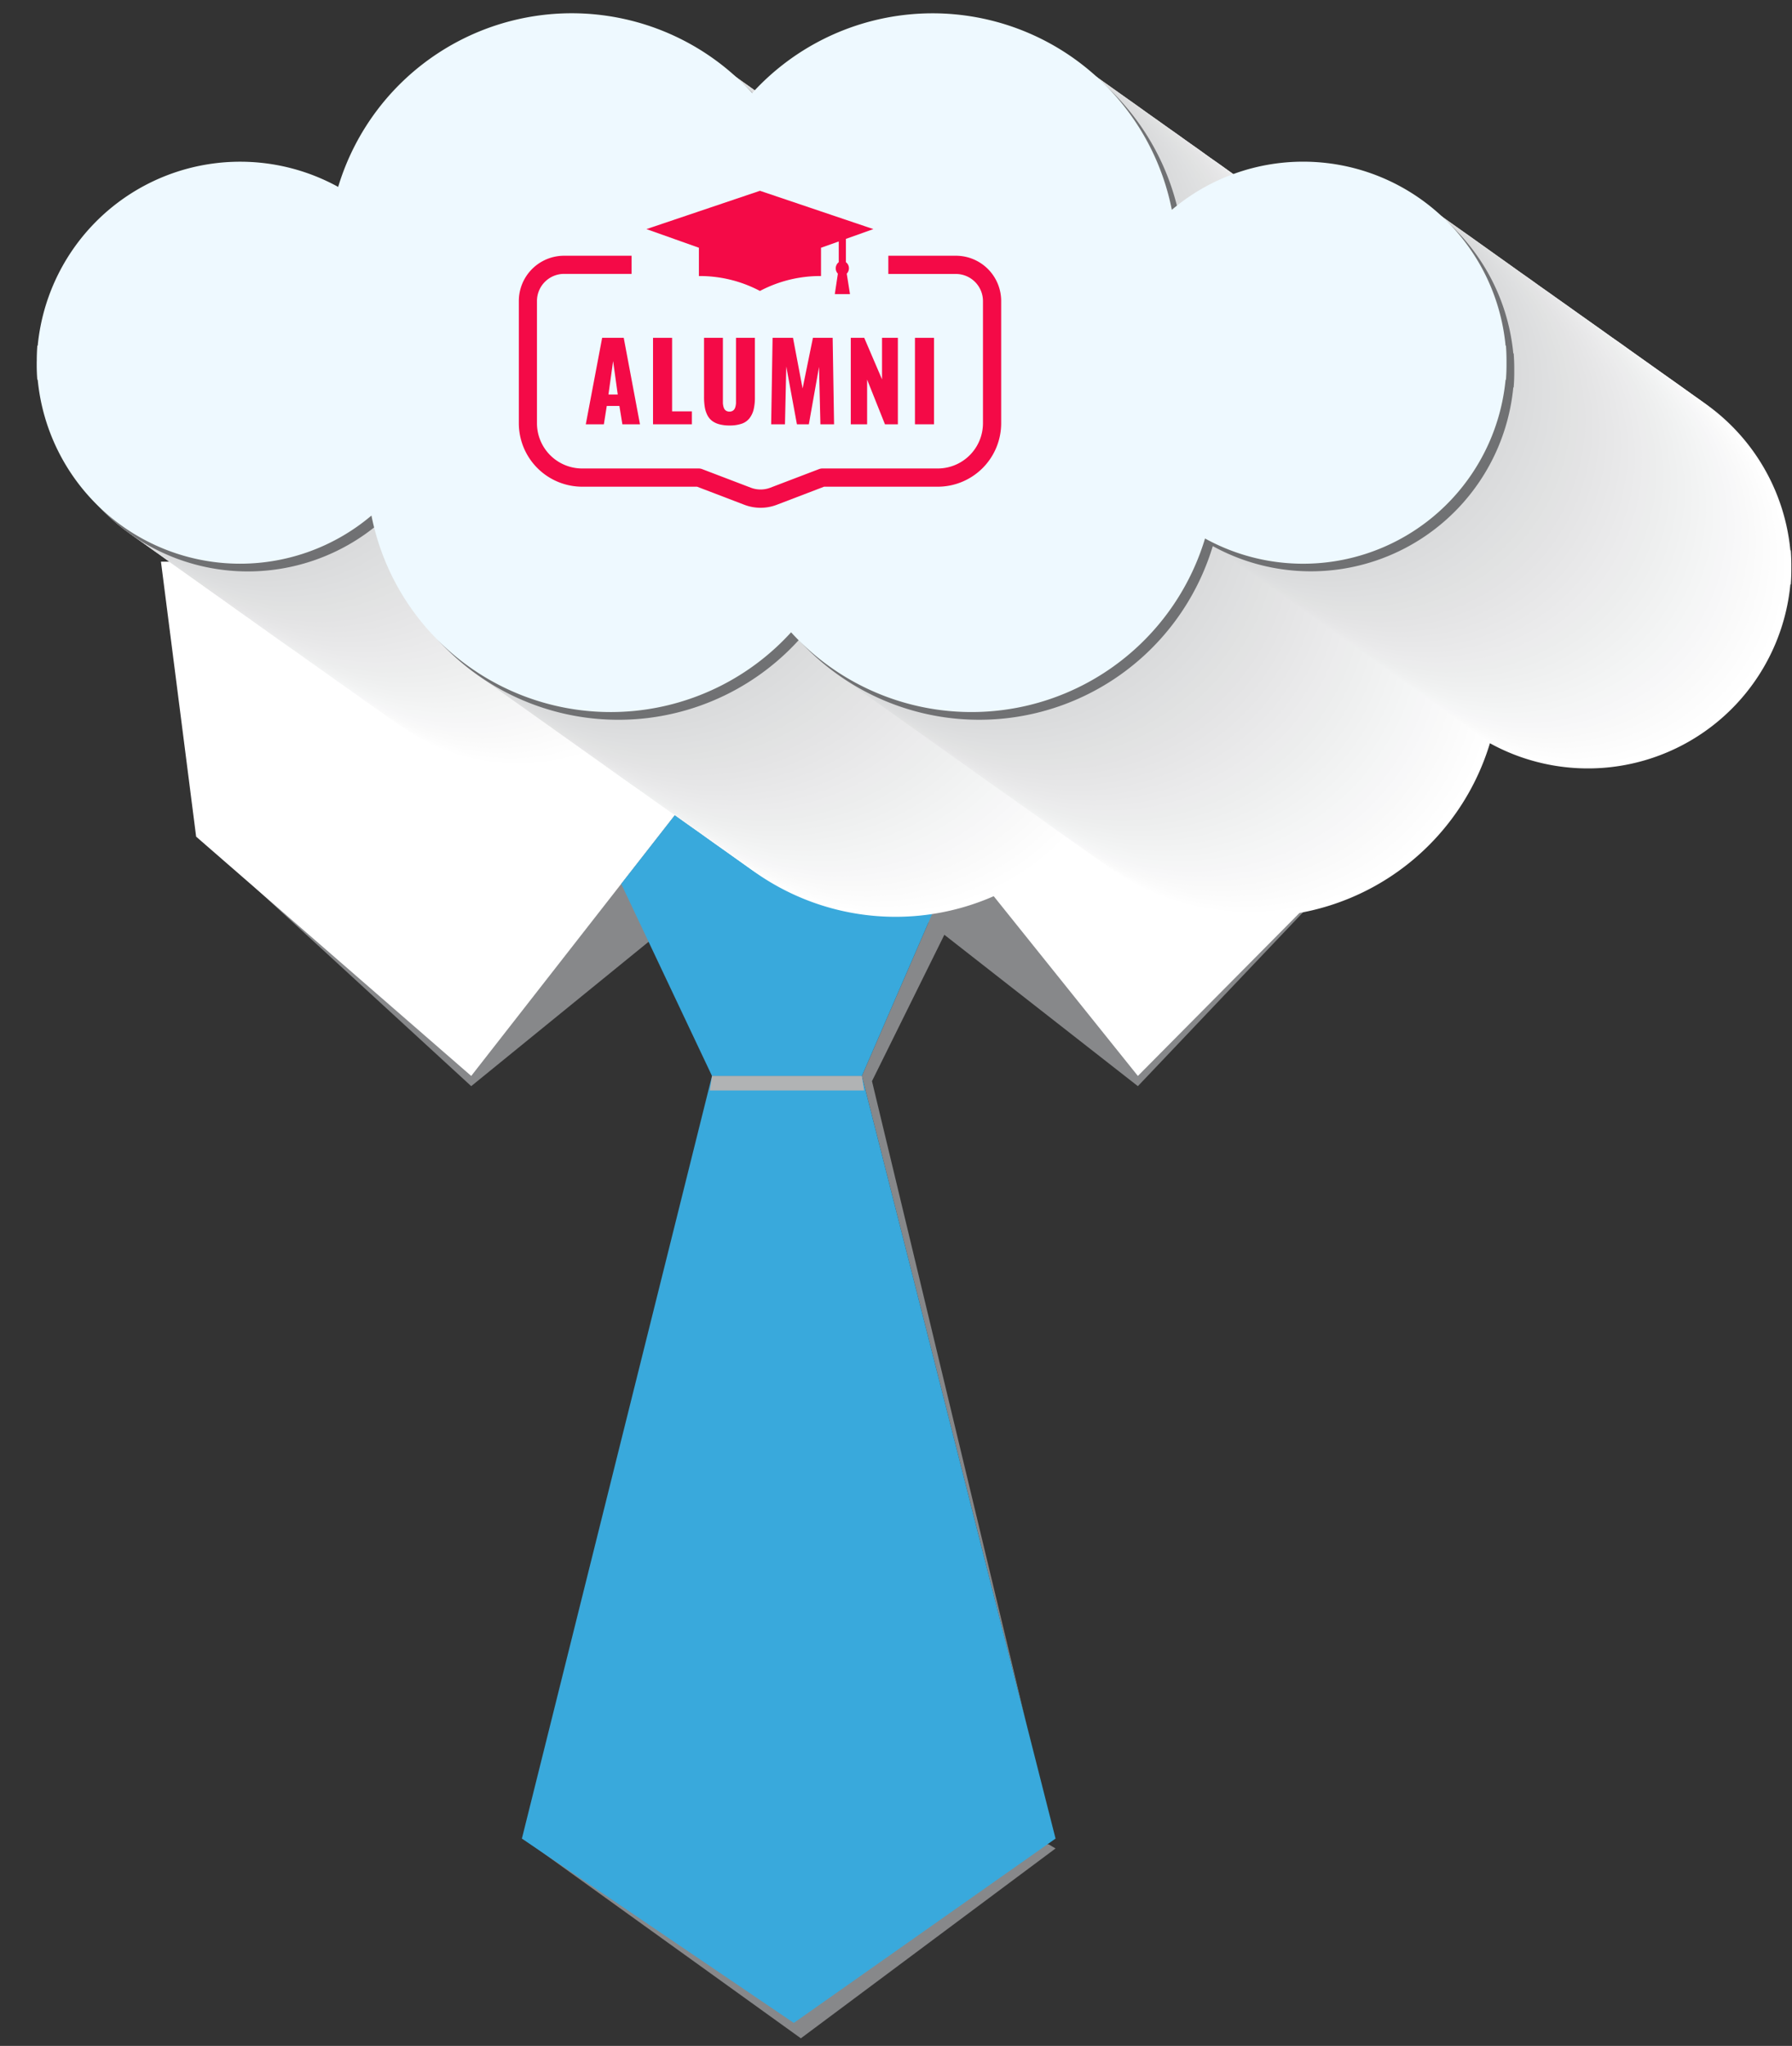 <svg xmlns="http://www.w3.org/2000/svg" xmlns:xlink="http://www.w3.org/1999/xlink" viewBox="0 0 673 768"><rect x="0" y="0" width="673" height="768" fill="#333333" stroke="none"/><defs><style>.cls-1{fill:none;}.cls-2{isolation:isolate;}.cls-3{fill:#87888a;}.cls-3,.cls-7,.cls-8{mix-blend-mode:multiply;}.cls-4{clip-path:url(#clip-path);}.cls-5{fill:#fff;}.cls-6{fill:#39a9dc;}.cls-7{fill:#b1b3b4;}.cls-9{fill:#fefefe;}.cls-10{fill:#fdfdfd;}.cls-11{fill:#fcfcfc;}.cls-12{fill:#fbfbfb;}.cls-13{fill:#fafafa;}.cls-14{fill:#f9f9f9;}.cls-15{fill:#f8f8f9;}.cls-16{fill:#f7f7f8;}.cls-17{fill:#f6f6f7;}.cls-18{fill:#f5f6f6;}.cls-19{fill:#f4f5f5;}.cls-20{fill:#f3f4f4;}.cls-21{fill:#f2f3f3;}.cls-22{fill:#f1f2f2;}.cls-23{fill:#f0f1f1;}.cls-24{fill:#eff0f0;}.cls-25{fill:#eeefef;}.cls-26{fill:#edeeee;}.cls-27{fill:#eceded;}.cls-28{fill:#ececed;}.cls-29{fill:#ebebec;}.cls-30{fill:#eaeaeb;}.cls-31{fill:#e9e9ea;}.cls-32{fill:#e8e8e9;}.cls-33{fill:#e7e7e8;}.cls-34{fill:#e6e6e7;}.cls-35{fill:#e5e5e6;}.cls-36{fill:#e4e4e5;}.cls-37{fill:#e3e3e4;}.cls-38{fill:#e2e3e3;}.cls-39{fill:#e1e2e2;}.cls-40{fill:#e0e1e1;}.cls-41{fill:#dfe0e1;}.cls-42{fill:#dedfe0;}.cls-43{fill:#dddedf;}.cls-44{fill:#dcddde;}.cls-45{fill:#dbdcdd;}.cls-46{fill:#dadbdc;}.cls-47{fill:#d9dadb;}.cls-48{fill:#707173;}.cls-49{fill:#eef9ff;}.cls-50{fill:#f40a47;}</style><clipPath id="clip-path"><polygon class="cls-1" points="73.66 314.06 176.97 403.89 257.6 300.68 344.52 300.68 427.34 403.89 514.55 315.97 529.82 210.84 60.45 210.84 73.66 314.06"/></clipPath></defs><title>virtuos-alumni-club-img</title><g class="cls-2"><g id="Layer_1" data-name="Layer 1"><polygon class="cls-3" points="63.47 214.67 74.94 314.06 176.97 407.72 257.6 342.12 344.52 342.97 348.7 346.25 323.69 403.89 385.47 647.08 327.48 405.84 354.66 350.9 427.34 407.72 514.55 315.97 526.02 214.67 63.47 214.67"/><polygon class="cls-3" points="196.48 690.17 300.77 765.14 396.42 693.87 393.82 692.33 196.48 690.17"/><g class="cls-4"><rect class="cls-5" x="-247.09" y="-22.33" width="1083.67" height="1083.67"/></g><polygon class="cls-6" points="233.3 331.79 267.4 403.89 323.69 403.89 360.07 320.06 344.52 300.68 257.6 300.68 233.3 331.79"/><polygon class="cls-6" points="196 690.17 298.11 759.37 396.42 690.17 323.69 403.89 267.4 403.89 196 690.17"/><polygon class="cls-7" points="267.4 403.89 266.58 409.35 324.53 409.35 323.69 403.89 267.4 403.89"/><g class="cls-8"><path class="cls-5" d="M120.8,212.05c0-1.83.08-3.65.21-5.46h.14A76.4,76.4,0,0,1,234,147a91.62,91.62,0,0,1,155.46-35.21,91.61,91.61,0,0,1,157.6,43.81,76.36,76.36,0,0,1,125.33,51h.15c.13,1.81.21,3.63.21,5.46,0,.32,0,.63,0,.94s0,.62,0,.94c0,1.83-.08,3.65-.21,5.45h-.15A76.39,76.39,0,0,1,559.55,279a91.62,91.62,0,0,1-155.46,35.21,91.61,91.61,0,0,1-157.6-43.82,76.36,76.36,0,0,1-125.34-51H121c-.13-1.8-.21-3.62-.21-5.45,0-.32,0-.63,0-.94S120.8,212.37,120.8,212.05Z"/><path class="cls-9" d="M118.13,210.16c0-1.84.08-3.65.21-5.46h.14a76.4,76.4,0,0,1,112.87-59.59,91.62,91.62,0,0,1,155.46-35.22,91.61,91.61,0,0,1,157.6,43.82,76.37,76.37,0,0,1,125.34,51h.14c.13,1.81.21,3.62.21,5.46,0,.31,0,.62,0,.93s0,.63,0,.94c0,1.84-.08,3.65-.21,5.45h-.14a76.4,76.4,0,0,1-112.87,59.6A91.62,91.62,0,0,1,401.42,312.3a91.61,91.61,0,0,1-157.6-43.82,76.37,76.37,0,0,1-125.34-51h-.14c-.13-1.8-.21-3.61-.21-5.45,0-.31,0-.62,0-.94S118.13,210.47,118.13,210.16Z"/><path class="cls-10" d="M115.46,208.26c0-1.83.08-3.65.21-5.46h.14a76.4,76.4,0,0,1,112.87-59.59A91.62,91.62,0,0,1,384.14,108a91.61,91.61,0,0,1,157.6,43.82,76.37,76.37,0,0,1,125.34,51h.14c.13,1.81.21,3.63.21,5.46,0,.31,0,.62,0,.94s0,.62,0,.93c0,1.84-.08,3.66-.21,5.46h-.14a76.38,76.38,0,0,1-112.87,59.59A91.62,91.62,0,0,1,398.75,310.4a91.61,91.61,0,0,1-157.6-43.82,76.36,76.36,0,0,1-125.34-51h-.14c-.13-1.8-.21-3.62-.21-5.46,0-.31,0-.62,0-.93S115.46,208.57,115.46,208.26Z"/><path class="cls-11" d="M112.79,206.36c0-1.83.09-3.65.22-5.45h.13A76.38,76.38,0,0,1,226,141.32,91.62,91.62,0,0,1,381.47,106.1a91.61,91.61,0,0,1,157.6,43.81,76.37,76.37,0,0,1,125.34,51h.14c.13,1.8.22,3.62.22,5.45,0,.32,0,.63,0,.94s0,.62,0,.94c0,1.84-.09,3.65-.22,5.45h-.14a76.39,76.39,0,0,1-112.86,59.6,91.63,91.63,0,0,1-155.47,35.22,91.61,91.61,0,0,1-157.6-43.82,76.37,76.37,0,0,1-125.34-51H113c-.12-1.8-.21-3.61-.21-5.45,0-.32,0-.63,0-.94S112.79,206.68,112.79,206.36Z"/><path class="cls-12" d="M110.12,204.47c0-1.84.09-3.65.22-5.46h.14a76.39,76.39,0,0,1,112.86-59.59A91.62,91.62,0,0,1,378.8,104.2,91.61,91.61,0,0,1,536.4,148a76.37,76.37,0,0,1,125.34,51h.15c.12,1.81.21,3.62.21,5.46,0,.31,0,.62,0,.93s0,.63,0,.94c0,1.84-.09,3.66-.22,5.46h-.14a76.38,76.38,0,0,1-112.86,59.59,91.62,91.62,0,0,1-155.46,35.22,91.62,91.62,0,0,1-157.61-43.82,76.35,76.35,0,0,1-125.33-51h-.15c-.12-1.8-.21-3.62-.21-5.46,0-.31,0-.62,0-.94S110.12,204.78,110.12,204.47Z"/><path class="cls-13" d="M107.45,202.57c0-1.83.09-3.65.22-5.46h.14a76.38,76.38,0,0,1,112.86-59.58,91.62,91.62,0,0,1,155.46-35.22,91.62,91.62,0,0,1,157.61,43.81,76.36,76.36,0,0,1,125.33,51h.15c.12,1.81.21,3.63.21,5.46,0,.32,0,.63,0,.94s0,.62,0,.94c0,1.83-.09,3.65-.22,5.45h-.14a76.39,76.39,0,0,1-112.86,59.6,91.62,91.62,0,0,1-155.46,35.21A91.62,91.62,0,0,1,233.14,260.9a76.36,76.36,0,0,1-125.33-51h-.15c-.12-1.8-.21-3.62-.21-5.45,0-.32,0-.63,0-.94S107.45,202.89,107.45,202.57Z"/><path class="cls-14" d="M104.78,200.68c0-1.84.09-3.65.22-5.46h.14A76.39,76.39,0,0,1,218,135.63a91.63,91.63,0,0,1,155.47-35.22,91.61,91.61,0,0,1,157.6,43.82,76.36,76.36,0,0,1,125.33,51h.15c.12,1.81.21,3.62.21,5.46,0,.31,0,.62,0,.93s0,.63,0,.94c0,1.84-.09,3.65-.22,5.45h-.14a76.37,76.37,0,0,1-112.86,59.6,91.62,91.62,0,0,1-155.46,35.22A91.62,91.62,0,0,1,230.47,259a76.35,76.35,0,0,1-125.33-51H105c-.12-1.8-.21-3.61-.21-5.45,0-.31,0-.62,0-.94S104.78,201,104.78,200.68Z"/><path class="cls-15" d="M102.11,198.78c0-1.83.09-3.65.22-5.46h.14a76.39,76.39,0,0,1,112.86-59.59A91.63,91.63,0,0,1,370.8,98.51a91.61,91.61,0,0,1,157.6,43.82,76.36,76.36,0,0,1,125.33,51h.15c.12,1.81.21,3.63.21,5.46,0,.31,0,.62,0,.94s0,.62,0,.93c0,1.84-.09,3.66-.22,5.46h-.14A76.38,76.38,0,0,1,540.87,265.7a91.62,91.62,0,0,1-155.46,35.22,91.61,91.61,0,0,1-157.6-43.82,76.36,76.36,0,0,1-125.34-51h-.14c-.13-1.8-.22-3.62-.22-5.46,0-.31,0-.62,0-.93S102.11,199.09,102.11,198.78Z"/><path class="cls-16" d="M99.44,196.88c0-1.83.09-3.65.22-5.45h.14a76.38,76.38,0,0,1,112.87-59.59A91.62,91.62,0,0,1,368.13,96.62a91.61,91.61,0,0,1,157.6,43.81,76.36,76.36,0,0,1,125.33,51h.15c.12,1.8.21,3.62.21,5.45,0,.32,0,.63,0,.94s0,.63,0,.94c0,1.84-.09,3.65-.21,5.45h-.15a76.39,76.39,0,0,1-112.86,59.6A91.62,91.62,0,0,1,382.74,299a91.61,91.61,0,0,1-157.6-43.82,76.37,76.37,0,0,1-125.34-51h-.14c-.13-1.8-.22-3.61-.22-5.45,0-.31,0-.63,0-.94S99.44,197.2,99.44,196.88Z"/><path class="cls-17" d="M96.78,195c0-1.83.08-3.65.21-5.46h.14A76.4,76.4,0,0,1,210,129.94,91.62,91.62,0,0,1,365.46,94.72a91.61,91.61,0,0,1,157.6,43.82,76.37,76.37,0,0,1,125.34,51h.14c.13,1.81.21,3.63.21,5.46,0,.31,0,.62,0,.94s0,.62,0,.93c0,1.84-.08,3.66-.21,5.46h-.14a76.38,76.38,0,0,1-112.87,59.59,91.62,91.62,0,0,1-155.46,35.22,91.61,91.61,0,0,1-157.6-43.82,76.36,76.36,0,0,1-125.34-51H97c-.13-1.8-.21-3.62-.21-5.46,0-.31,0-.62,0-.93S96.78,195.3,96.78,195Z"/><path class="cls-18" d="M94.11,193.09c0-1.83.09-3.65.21-5.45h.14a76.38,76.38,0,0,1,112.87-59.59A91.62,91.62,0,0,1,362.79,92.83a91.61,91.61,0,0,1,157.6,43.81,76.37,76.37,0,0,1,125.34,51h.14c.13,1.8.21,3.62.21,5.45,0,.32,0,.63,0,.94s0,.62,0,.94c0,1.83-.08,3.65-.21,5.45h-.14A76.4,76.4,0,0,1,532.86,260,91.62,91.62,0,0,1,377.4,295.23a91.61,91.61,0,0,1-157.6-43.81,76.37,76.37,0,0,1-125.34-51h-.14c-.12-1.8-.21-3.62-.21-5.45,0-.32,0-.63,0-.94S94.11,193.41,94.11,193.09Z"/><path class="cls-19" d="M91.44,191.2c0-1.84.09-3.65.21-5.46h.15a76.39,76.39,0,0,1,112.86-59.59A91.62,91.62,0,0,1,360.12,90.93a91.61,91.61,0,0,1,157.6,43.82,76.37,76.37,0,0,1,125.34,51h.14c.13,1.81.22,3.62.22,5.46,0,.31,0,.62,0,.93s0,.63,0,.94c0,1.84-.09,3.65-.22,5.46h-.14A76.38,76.38,0,0,1,530.2,258.12a91.63,91.63,0,0,1-155.47,35.22,91.61,91.61,0,0,1-157.6-43.82,76.35,76.35,0,0,1-125.33-51h-.15c-.12-1.81-.21-3.62-.21-5.46,0-.31,0-.62,0-.94S91.44,191.51,91.44,191.2Z"/><path class="cls-20" d="M88.77,189.3c0-1.83.09-3.65.22-5.46h.14A76.39,76.39,0,0,1,202,124.25,91.62,91.62,0,0,1,357.45,89a91.61,91.61,0,0,1,157.6,43.81,76.37,76.37,0,0,1,125.34,51h.15c.12,1.81.21,3.63.21,5.46,0,.32,0,.62,0,.94s0,.62,0,.93c0,1.84-.09,3.66-.22,5.46h-.14a76.39,76.39,0,0,1-112.86,59.6,91.62,91.62,0,0,1-155.46,35.21,91.62,91.62,0,0,1-157.61-43.82,76.35,76.35,0,0,1-125.33-51H89c-.12-1.8-.21-3.62-.21-5.46,0-.31,0-.62,0-.93S88.77,189.62,88.77,189.3Z"/><path class="cls-21" d="M86.1,187.4c0-1.83.09-3.65.22-5.45h.14a76.38,76.38,0,0,1,112.86-59.59A91.62,91.62,0,0,1,354.78,87.14,91.62,91.62,0,0,1,512.39,131a76.35,76.35,0,0,1,125.33,51h.15c.12,1.8.21,3.62.21,5.45,0,.32,0,.63,0,.94s0,.63,0,.94c0,1.84-.09,3.65-.22,5.45h-.14a76.39,76.39,0,0,1-112.86,59.6A91.62,91.62,0,0,1,369.4,289.55a91.62,91.62,0,0,1-157.61-43.82,76.36,76.36,0,0,1-125.33-51h-.15c-.12-1.8-.21-3.61-.21-5.45,0-.31,0-.63,0-.94S86.1,187.72,86.1,187.4Z"/><path class="cls-22" d="M83.43,185.51c0-1.83.09-3.65.22-5.46h.14a76.39,76.39,0,0,1,112.86-59.59A91.62,91.62,0,0,1,352.11,85.24a91.62,91.62,0,0,1,157.61,43.82,76.36,76.36,0,0,1,125.33,51h.15c.12,1.81.21,3.63.21,5.46,0,.31,0,.62,0,.94s0,.62,0,.93c0,1.84-.09,3.66-.22,5.46h-.14a76.38,76.38,0,0,1-112.86,59.59,91.62,91.62,0,0,1-155.46,35.22,91.62,91.62,0,0,1-157.61-43.82,76.35,76.35,0,0,1-125.33-51h-.15c-.12-1.8-.21-3.62-.21-5.46,0-.31,0-.62,0-.93S83.43,185.82,83.43,185.51Z"/><path class="cls-23" d="M80.76,183.61c0-1.83.09-3.65.22-5.45h.14A76.38,76.38,0,0,1,194,118.57,91.63,91.63,0,0,1,349.45,83.35a91.61,91.61,0,0,1,157.6,43.81,76.36,76.36,0,0,1,125.33,51h.15c.12,1.8.21,3.62.21,5.45,0,.32,0,.63,0,.94s0,.62,0,.94c0,1.84-.09,3.65-.22,5.45h-.14a76.39,76.39,0,0,1-112.86,59.6,91.63,91.63,0,0,1-155.46,35.22,91.62,91.62,0,0,1-157.6-43.82,76.37,76.37,0,0,1-125.34-51H81c-.13-1.8-.22-3.61-.22-5.45,0-.32,0-.63,0-.94S80.76,183.93,80.76,183.61Z"/><path class="cls-24" d="M78.09,181.72c0-1.84.09-3.65.22-5.46h.14a76.4,76.4,0,0,1,112.87-59.59A91.62,91.62,0,0,1,346.78,81.45a91.61,91.61,0,0,1,157.6,43.82,76.36,76.36,0,0,1,125.33,51h.15c.12,1.81.21,3.62.21,5.46,0,.31,0,.62,0,.93s0,.63,0,.94c0,1.84-.09,3.65-.21,5.46h-.15a76.38,76.38,0,0,1-112.86,59.59,91.62,91.62,0,0,1-155.46,35.22A91.61,91.61,0,0,1,203.79,240a76.36,76.36,0,0,1-125.34-51h-.14c-.13-1.81-.22-3.62-.22-5.46,0-.31,0-.62,0-.94S78.09,182,78.09,181.72Z"/><path class="cls-25" d="M75.43,179.82c0-1.83.08-3.65.21-5.46h.14a76.4,76.4,0,0,1,112.87-59.59A91.62,91.62,0,0,1,344.11,79.56a91.61,91.61,0,0,1,157.6,43.81,76.37,76.37,0,0,1,125.34,51h.14c.13,1.81.21,3.63.21,5.46,0,.32,0,.63,0,.94s0,.62,0,.94c0,1.83-.08,3.65-.21,5.45h-.14a76.4,76.4,0,0,1-112.87,59.6A91.62,91.62,0,0,1,358.72,282a91.61,91.61,0,0,1-157.6-43.82,76.36,76.36,0,0,1-125.34-51h-.14c-.13-1.8-.21-3.62-.21-5.45,0-.32,0-.63,0-.94S75.43,180.14,75.43,179.82Z"/><path class="cls-26" d="M72.76,177.93c0-1.84.09-3.65.21-5.46h.14A76.38,76.38,0,0,1,186,112.88,91.62,91.62,0,0,1,341.44,77.66,91.61,91.61,0,0,1,499,121.48a76.36,76.36,0,0,1,125.34,51h.14c.13,1.81.21,3.62.21,5.46,0,.31,0,.62,0,.93s0,.63,0,.94c0,1.84-.08,3.65-.21,5.45h-.14a76.4,76.4,0,0,1-112.87,59.6,91.62,91.62,0,0,1-155.46,35.22,91.61,91.61,0,0,1-157.6-43.82,76.37,76.37,0,0,1-125.34-51H73c-.12-1.8-.21-3.61-.21-5.45,0-.31,0-.62,0-.94S72.76,178.24,72.76,177.93Z"/><path class="cls-27" d="M70.09,176c0-1.83.09-3.65.21-5.46h.15A76.39,76.39,0,0,1,183.31,111,91.62,91.62,0,0,1,338.77,75.76a91.61,91.61,0,0,1,157.6,43.82,76.37,76.37,0,0,1,125.34,51h.14c.13,1.81.22,3.63.22,5.46,0,.31,0,.62,0,.94s0,.62,0,.93c0,1.84-.09,3.66-.22,5.46h-.14A76.38,76.38,0,0,1,508.84,243a91.62,91.62,0,0,1-155.46,35.22,91.61,91.61,0,0,1-157.6-43.82,76.35,76.35,0,0,1-125.33-51H70.3c-.12-1.8-.21-3.62-.21-5.46,0-.31,0-.62,0-.93S70.09,176.34,70.09,176Z"/><path class="cls-28" d="M67.42,174.13c0-1.83.09-3.65.22-5.45h.14a76.38,76.38,0,0,1,112.86-59.59A91.62,91.62,0,0,1,336.1,73.87a91.61,91.61,0,0,1,157.6,43.81,76.37,76.37,0,0,1,125.34,51h.14c.13,1.8.22,3.62.22,5.45,0,.32,0,.63,0,.94s0,.62,0,.94c0,1.84-.09,3.65-.22,5.45H619a76.39,76.39,0,0,1-112.86,59.6,91.62,91.62,0,0,1-155.46,35.22,91.62,91.62,0,0,1-157.61-43.82,76.36,76.36,0,0,1-125.33-51h-.15c-.12-1.8-.21-3.61-.21-5.45,0-.32,0-.63,0-.94S67.42,174.45,67.42,174.13Z"/><path class="cls-29" d="M64.75,172.24c0-1.84.09-3.65.22-5.46h.14A76.39,76.39,0,0,1,178,107.19,91.62,91.62,0,0,1,333.43,72,91.62,91.62,0,0,1,491,115.79a76.36,76.36,0,0,1,125.33,51h.15c.12,1.81.21,3.62.21,5.46,0,.31,0,.62,0,.93s0,.63,0,.94c0,1.84-.09,3.65-.22,5.46h-.14a76.38,76.38,0,0,1-112.86,59.59,91.62,91.62,0,0,1-155.46,35.22,91.62,91.62,0,0,1-157.61-43.82,76.35,76.35,0,0,1-125.33-51H65c-.12-1.81-.21-3.62-.21-5.46,0-.31,0-.62,0-.94S64.75,172.55,64.75,172.24Z"/><path class="cls-30" d="M62.08,170.34c0-1.83.09-3.65.22-5.45h.14a76.39,76.39,0,0,1,112.86-59.6A91.62,91.62,0,0,1,330.76,70.08a91.62,91.62,0,0,1,157.61,43.81,76.36,76.36,0,0,1,125.33,51h.15c.12,1.8.21,3.62.21,5.45,0,.32,0,.63,0,.94s0,.62,0,.94c0,1.83-.09,3.65-.22,5.45h-.14a76.39,76.39,0,0,1-112.86,59.6,91.62,91.62,0,0,1-155.46,35.21,91.61,91.61,0,0,1-157.6-43.81,76.37,76.37,0,0,1-125.34-51h-.15c-.12-1.8-.21-3.62-.21-5.45,0-.32,0-.63,0-.94S62.08,170.66,62.08,170.34Z"/><path class="cls-31" d="M59.41,168.45c0-1.84.09-3.65.22-5.46h.14A76.39,76.39,0,0,1,172.63,103.4,91.63,91.63,0,0,1,328.1,68.18,91.61,91.61,0,0,1,485.7,112,76.36,76.36,0,0,1,611,163h.15c.12,1.81.21,3.62.21,5.46,0,.31,0,.62,0,.93s0,.63,0,.94c0,1.84-.09,3.65-.22,5.46H611a76.38,76.38,0,0,1-112.86,59.59,91.62,91.62,0,0,1-155.46,35.22,91.61,91.61,0,0,1-157.6-43.82,76.36,76.36,0,0,1-125.34-51h-.14c-.13-1.81-.22-3.62-.22-5.46,0-.31,0-.62,0-.94S59.41,168.76,59.41,168.45Z"/><path class="cls-32" d="M56.74,166.55c0-1.83.09-3.65.22-5.46h.14A76.4,76.4,0,0,1,170,101.5,91.62,91.62,0,0,1,325.43,66.28,91.61,91.61,0,0,1,483,110.1a76.36,76.36,0,0,1,125.33,51h.15c.12,1.81.21,3.63.21,5.46,0,.32,0,.62,0,.94s0,.62,0,.93c0,1.84-.09,3.66-.21,5.46h-.15A76.38,76.38,0,0,1,495.5,233.47,91.62,91.62,0,0,1,340,268.69a91.61,91.61,0,0,1-157.6-43.82,76.36,76.36,0,0,1-125.34-51H57c-.13-1.8-.22-3.62-.22-5.46,0-.31,0-.62,0-.93S56.74,166.87,56.74,166.55Z"/><path class="cls-33" d="M54.08,164.65c0-1.83.08-3.65.21-5.45h.14A76.38,76.38,0,0,1,167.3,99.61,91.62,91.62,0,0,1,322.76,64.39a91.61,91.61,0,0,1,157.6,43.81,76.37,76.37,0,0,1,125.34,51h.14c.12,1.8.21,3.62.21,5.45,0,.32,0,.63,0,.94s0,.63,0,.94c0,1.84-.09,3.65-.21,5.45h-.14a76.4,76.4,0,0,1-112.87,59.6A91.62,91.62,0,0,1,337.37,266.8,91.61,91.61,0,0,1,179.77,223,76.37,76.37,0,0,1,54.43,172h-.14c-.13-1.8-.21-3.61-.21-5.45,0-.31,0-.63,0-.94S54.08,165,54.08,164.65Z"/><path class="cls-34" d="M51.41,162.76c0-1.84.09-3.65.21-5.46h.14A76.4,76.4,0,0,1,164.63,97.71,91.62,91.62,0,0,1,320.09,62.49a91.61,91.61,0,0,1,157.6,43.82A76.37,76.37,0,0,1,603,157.3h.14c.13,1.81.21,3.62.21,5.46,0,.31,0,.62,0,.93s0,.63,0,.94c0,1.84-.08,3.66-.21,5.46H603a76.38,76.38,0,0,1-112.87,59.59A91.62,91.62,0,0,1,334.7,264.9a91.61,91.61,0,0,1-157.6-43.82,76.36,76.36,0,0,1-125.34-51h-.14c-.12-1.8-.21-3.62-.21-5.46,0-.31,0-.62,0-.94S51.41,163.07,51.41,162.76Z"/><path class="cls-35" d="M48.74,160.86c0-1.83.09-3.65.21-5.45h.15A76.38,76.38,0,0,1,162,95.82,91.62,91.62,0,0,1,317.42,60.6,91.61,91.61,0,0,1,475,104.41a76.37,76.37,0,0,1,125.34,51h.14c.13,1.8.22,3.62.22,5.45,0,.32,0,.63,0,.94s0,.62,0,.94c0,1.83-.09,3.65-.22,5.45h-.14a76.4,76.4,0,0,1-112.87,59.6A91.62,91.62,0,0,1,332,263a91.61,91.61,0,0,1-157.6-43.81,76.36,76.36,0,0,1-125.33-51H49c-.12-1.8-.21-3.62-.21-5.45,0-.32,0-.63,0-.94S48.74,161.18,48.74,160.86Z"/><path class="cls-36" d="M46.07,159c0-1.84.09-3.65.22-5.46h.14A76.39,76.39,0,0,1,159.29,93.92,91.62,91.62,0,0,1,314.75,58.7a91.61,91.61,0,0,1,157.6,43.82,76.37,76.37,0,0,1,125.34,51h.14c.13,1.81.22,3.62.22,5.46,0,.31,0,.62,0,.93s0,.63,0,.94c0,1.84-.09,3.65-.22,5.46h-.14a76.38,76.38,0,0,1-112.86,59.59,91.62,91.62,0,0,1-155.46,35.22,91.62,91.62,0,0,1-157.61-43.82,76.35,76.35,0,0,1-125.33-51h-.15c-.12-1.81-.21-3.62-.21-5.46,0-.31,0-.62,0-.94S46.07,159.28,46.07,159Z"/><path class="cls-37" d="M43.4,157.07c0-1.83.09-3.65.22-5.46h.14A76.39,76.39,0,0,1,156.62,92,91.63,91.63,0,0,1,312.08,56.8a91.62,91.62,0,0,1,157.6,43.82,76.37,76.37,0,0,1,125.34,51h.15c.12,1.81.21,3.63.21,5.46,0,.32,0,.62,0,.94s0,.62,0,.93c0,1.84-.09,3.66-.22,5.46H595A76.39,76.39,0,0,1,482.16,224,91.62,91.62,0,0,1,326.7,259.21a91.62,91.62,0,0,1-157.61-43.82,76.35,76.35,0,0,1-125.33-51h-.15c-.12-1.8-.21-3.62-.21-5.46,0-.31,0-.62,0-.93S43.4,157.39,43.4,157.07Z"/><path class="cls-38" d="M40.73,155.17c0-1.83.09-3.65.22-5.45h.14A76.38,76.38,0,0,1,154,90.13,91.62,91.62,0,0,1,309.41,54.91,91.62,91.62,0,0,1,467,98.73a76.35,76.35,0,0,1,125.33,51h.15c.12,1.8.21,3.62.21,5.45,0,.32,0,.63,0,.94s0,.63,0,.94c0,1.84-.09,3.65-.22,5.46h-.14A76.39,76.39,0,0,1,479.49,222.1,91.62,91.62,0,0,1,324,257.32a91.61,91.61,0,0,1-157.6-43.82,76.37,76.37,0,0,1-125.34-51h-.15c-.12-1.81-.21-3.62-.21-5.46,0-.31,0-.62,0-.94S40.73,155.49,40.73,155.17Z"/><path class="cls-39" d="M38.06,153.28c0-1.83.09-3.65.22-5.46h.14A76.39,76.39,0,0,1,151.28,88.23,91.63,91.63,0,0,1,306.75,53a91.61,91.61,0,0,1,157.6,43.82,76.36,76.36,0,0,1,125.33,51h.15c.12,1.81.21,3.63.21,5.46,0,.31,0,.62,0,.94s0,.62,0,.93c0,1.84-.09,3.66-.22,5.46h-.14A76.38,76.38,0,0,1,476.82,220.2a91.62,91.62,0,0,1-155.46,35.22,91.61,91.61,0,0,1-157.6-43.82,76.36,76.36,0,0,1-125.34-51h-.14c-.13-1.8-.22-3.62-.22-5.46,0-.31,0-.62,0-.93S38.06,153.59,38.06,153.28Z"/><path class="cls-40" d="M35.39,151.38c0-1.83.09-3.65.22-5.45h.14A76.38,76.38,0,0,1,148.62,86.34,91.62,91.62,0,0,1,304.08,51.12a91.61,91.61,0,0,1,157.6,43.81,76.36,76.36,0,0,1,125.33,51h.15c.12,1.8.21,3.62.21,5.45,0,.32,0,.63,0,.94s0,.62,0,.94c0,1.83-.09,3.65-.21,5.45H587a76.39,76.39,0,0,1-112.86,59.6,91.62,91.62,0,0,1-155.46,35.21,91.61,91.61,0,0,1-157.6-43.81,76.37,76.37,0,0,1-125.34-51h-.14c-.13-1.8-.22-3.62-.22-5.45,0-.32,0-.63,0-.94S35.39,151.7,35.39,151.38Z"/><path class="cls-41" d="M32.72,149.49c0-1.84.09-3.65.22-5.46h.14A76.4,76.4,0,0,1,146,84.44,91.62,91.62,0,0,1,301.41,49.22,91.61,91.61,0,0,1,459,93a76.37,76.37,0,0,1,125.34,51h.14c.12,1.81.21,3.62.21,5.46,0,.31,0,.62,0,.93s0,.63,0,.94c0,1.84-.09,3.65-.21,5.46h-.14a76.38,76.38,0,0,1-112.87,59.59A91.62,91.62,0,0,1,316,251.63a91.61,91.61,0,0,1-157.6-43.82,76.36,76.36,0,0,1-125.34-51h-.14c-.13-1.81-.22-3.62-.22-5.46,0-.31,0-.62,0-.94S32.72,149.8,32.72,149.49Z"/><path class="cls-42" d="M30.06,147.59c0-1.83.09-3.65.21-5.46h.14A76.4,76.4,0,0,1,143.28,82.54,91.62,91.62,0,0,1,298.74,47.33a91.61,91.61,0,0,1,157.6,43.81,76.37,76.37,0,0,1,125.34,51h.14c.13,1.81.21,3.63.21,5.46,0,.32,0,.63,0,.94s0,.62,0,.94c0,1.83-.08,3.65-.21,5.45h-.14a76.4,76.4,0,0,1-112.87,59.6,91.62,91.62,0,0,1-155.46,35.21,91.61,91.61,0,0,1-157.6-43.81,76.37,76.37,0,0,1-125.34-51h-.14c-.12-1.8-.21-3.62-.21-5.45,0-.32,0-.63,0-.94S30.06,147.91,30.06,147.59Z"/><path class="cls-43" d="M27.39,145.7c0-1.84.09-3.65.21-5.46h.15A76.38,76.38,0,0,1,140.61,80.65,91.62,91.62,0,0,1,296.07,45.43a91.61,91.61,0,0,1,157.6,43.82,76.36,76.36,0,0,1,125.34,51h.14c.13,1.81.22,3.62.22,5.46,0,.31,0,.62,0,.93s0,.63,0,.94c0,1.84-.09,3.65-.22,5.46H579a76.4,76.4,0,0,1-112.87,59.59,91.62,91.62,0,0,1-155.46,35.22A91.61,91.61,0,0,1,153.08,204,76.36,76.36,0,0,1,27.75,153H27.6c-.12-1.81-.21-3.62-.21-5.46,0-.31,0-.62,0-.94S27.39,146,27.39,145.7Z"/><path class="cls-44" d="M24.72,143.8c0-1.83.09-3.65.21-5.46h.15A76.39,76.39,0,0,1,137.94,78.75,91.62,91.62,0,0,1,293.4,43.53,91.61,91.61,0,0,1,451,87.35a76.37,76.37,0,0,1,125.34,51h.14c.13,1.81.22,3.63.22,5.46,0,.31,0,.62,0,.94s0,.62,0,.93c0,1.84-.09,3.66-.22,5.46h-.14a76.38,76.38,0,0,1-112.86,59.59A91.62,91.62,0,0,1,308,245.94a91.62,91.62,0,0,1-157.61-43.82,76.35,76.35,0,0,1-125.33-51h-.15c-.12-1.8-.21-3.62-.21-5.46,0-.31,0-.62,0-.93S24.72,144.11,24.72,143.8Z"/><path class="cls-45" d="M22.05,141.9c0-1.83.09-3.65.22-5.45h.14A76.38,76.38,0,0,1,135.27,76.86,91.62,91.62,0,0,1,290.73,41.64a91.61,91.61,0,0,1,157.6,43.81,76.37,76.37,0,0,1,125.34,51h.14c.13,1.8.22,3.62.22,5.45,0,.32,0,.63,0,.94s0,.62,0,.94c0,1.83-.09,3.65-.22,5.45h-.14a76.39,76.39,0,0,1-112.86,59.6A91.62,91.62,0,0,1,305.35,244a91.62,91.62,0,0,1-157.61-43.81,76.36,76.36,0,0,1-125.33-51h-.15c-.12-1.8-.21-3.62-.21-5.45,0-.32,0-.63,0-.94S22.05,142.22,22.05,141.9Z"/><path class="cls-46" d="M19.38,140c0-1.84.09-3.65.22-5.46h.14A76.39,76.39,0,0,1,132.6,75,91.62,91.62,0,0,1,288.06,39.74,91.62,91.62,0,0,1,445.67,83.56a76.36,76.36,0,0,1,125.33,51h.15c.12,1.81.21,3.62.21,5.46,0,.31,0,.62,0,.93s0,.63,0,.94c0,1.84-.09,3.65-.22,5.46H571a76.38,76.38,0,0,1-112.86,59.59,91.62,91.62,0,0,1-155.46,35.22,91.61,91.61,0,0,1-157.6-43.82,76.36,76.36,0,0,1-125.34-51h-.15c-.12-1.81-.21-3.62-.21-5.46,0-.31,0-.62,0-.94S19.38,140.32,19.38,140Z"/><path class="cls-47" d="M16.71,138.11c0-1.83.09-3.65.22-5.45h.14a76.39,76.39,0,0,1,112.86-59.6A91.63,91.63,0,0,1,285.4,37.85,91.61,91.61,0,0,1,443,81.66a76.36,76.36,0,0,1,125.33,51h.15c.12,1.8.21,3.62.21,5.45,0,.32,0,.63,0,.94s0,.62,0,.94c0,1.83-.09,3.65-.22,5.45h-.14A76.39,76.39,0,0,1,455.47,205,91.62,91.62,0,0,1,300,240.25a91.61,91.61,0,0,1-157.6-43.81,76.37,76.37,0,0,1-125.34-51h-.14c-.13-1.8-.22-3.62-.22-5.45,0-.32,0-.63,0-.94S16.71,138.43,16.71,138.11Z"/></g><path class="cls-48" d="M16.71,138.11c0-1.83.09-3.65.22-5.45h.14a76.39,76.39,0,0,1,112.86-59.6A91.63,91.63,0,0,1,285.4,37.85,91.61,91.61,0,0,1,443,81.66a76.36,76.36,0,0,1,125.33,51h.15c.12,1.8.21,3.62.21,5.45,0,.32,0,.63,0,.94s0,.62,0,.94c0,1.83-.09,3.65-.22,5.45h-.14A76.39,76.39,0,0,1,455.47,205,91.62,91.62,0,0,1,300,240.25a91.61,91.61,0,0,1-157.6-43.81,76.37,76.37,0,0,1-125.34-51h-.14c-.13-1.8-.22-3.62-.22-5.45,0-.32,0-.63,0-.94S16.71,138.43,16.71,138.11Z"/><path class="cls-49" d="M13.81,135.21c0-1.84.08-3.66.21-5.46h.14A76.38,76.38,0,0,1,127,70.16,91.62,91.62,0,0,1,282.49,34.94a91.61,91.61,0,0,1,157.6,43.82,76.36,76.36,0,0,1,125.34,51h.14c.13,1.8.21,3.62.21,5.46,0,.31,0,.62,0,.93s0,.63,0,.94c0,1.84-.08,3.65-.21,5.46h-.14a76.38,76.38,0,0,1-112.87,59.59A91.62,91.62,0,0,1,297.1,237.35a91.61,91.61,0,0,1-157.6-43.82,76.36,76.36,0,0,1-125.34-51H14c-.13-1.81-.21-3.62-.21-5.46,0-.31,0-.62,0-.94S13.81,135.52,13.81,135.21Z"/><path class="cls-50" d="M220,159.27l6.14-32.45h8.11l6.1,32.45h-6.61l-1.12-6.89h-4.74l-1.09,6.89Zm8.51-11.18H232l-1.74-12.56Z"/><path class="cls-50" d="M245.25,159.27V126.82h7.16v27.6h7.44v4.85Z"/><path class="cls-50" d="M274,159.72a14.41,14.41,0,0,1-3.87-.46,7.84,7.84,0,0,1-2.74-1.3,6.34,6.34,0,0,1-1.76-2.18,10.38,10.38,0,0,1-.95-3,23,23,0,0,1-.27-3.77V126.82h7.08v23.29c0,.51,0,.94,0,1.3a7.87,7.87,0,0,0,.19,1.17,3.34,3.34,0,0,0,.4,1,2,2,0,0,0,.73.67,2.33,2.33,0,0,0,1.15.26,2.22,2.22,0,0,0,1.13-.26,2,2,0,0,0,.73-.67,3.34,3.34,0,0,0,.4-1,7.79,7.79,0,0,0,.19-1.18c0-.36,0-.79,0-1.29V126.82h7.1v22.23a19.6,19.6,0,0,1-.46,4.6,8.78,8.78,0,0,1-1.54,3.31,6.25,6.25,0,0,1-2.95,2.09A13.84,13.84,0,0,1,274,159.72Z"/><path class="cls-50" d="M289.62,159.27l.53-32.45h7.67l3.6,19,3.88-19h7.41l.53,32.45h-5.13l-.52-21.53-3.82,21.53h-4.48l-4-21.69-.49,21.69Z"/><path class="cls-50" d="M319.52,159.27V126.82h5.05l6.68,15.58V126.82h5.95v32.45h-4.85l-6.7-16.79v16.79Z"/><path class="cls-50" d="M343.62,159.27V126.82h7.16v32.45Z"/><path class="cls-50" d="M359,96H333.62v6.84H359A10.19,10.19,0,0,1,369.16,113v45.86a17,17,0,0,1-17,17H308.85a3.65,3.65,0,0,0-1.22.22l-18.35,7a10.26,10.26,0,0,1-7.28,0l-18.35-7a3.61,3.61,0,0,0-1.22-.22H218.66a17,17,0,0,1-17-17V113a10.19,10.19,0,0,1,10.19-10.19H237.2V96H211.85a17,17,0,0,0-17,17v45.86a23.84,23.84,0,0,0,23.84,23.84H261.8l17.76,6.79a17.06,17.06,0,0,0,12.16,0l17.76-6.79h42.68A23.84,23.84,0,0,0,376,158.84V113A17,17,0,0,0,359,96Z"/><path class="cls-50" d="M318.82,100.72a2.84,2.84,0,0,0-1.13-2.3V89.67L328,86,285.41,71.62,242.78,86l19.7,7v10.62a48.37,48.37,0,0,1,22.93,5.6,48.37,48.37,0,0,1,22.93-5.6V93L315,90.64v7.78a2.91,2.91,0,0,0-.33,4.31l-1.15,7.67h5.7L318,102.73A2.89,2.89,0,0,0,318.82,100.72Z"/></g></g></svg>